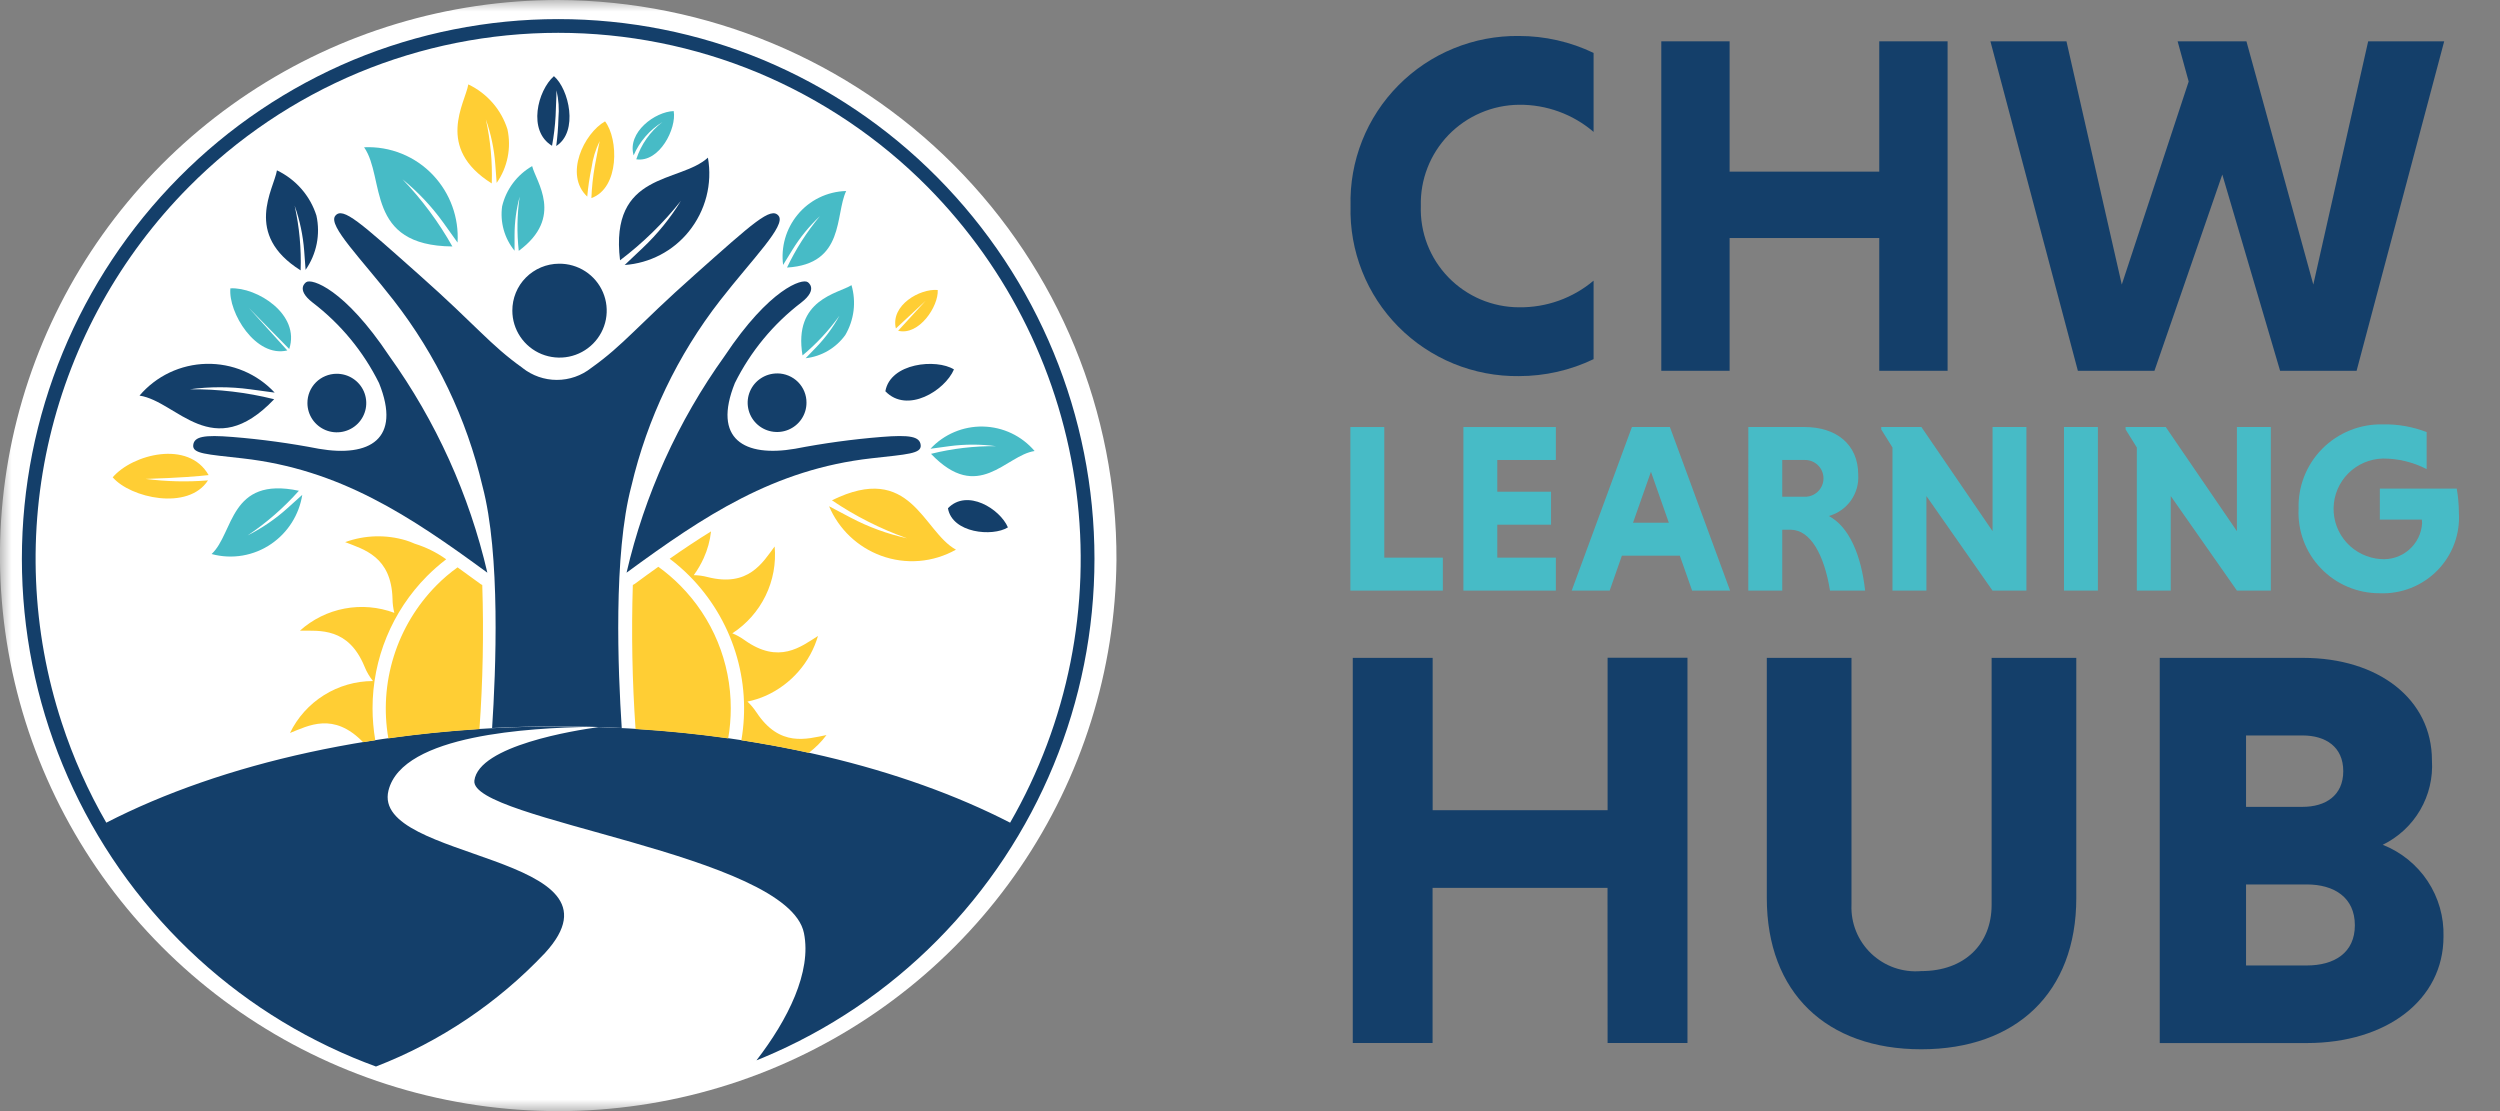 <svg width="108" height="48" viewBox="0 0 108 48" fill="none" xmlns="http://www.w3.org/2000/svg">
<rect x="0" y="0" width="108" height="48" fill="#808080" stroke="none"/>
<mask id="mask0_18388_927" style="mask-type:luminance" maskUnits="userSpaceOnUse" x="0" y="0" width="108" height="48">
<path d="M108 0H0V48H108V0Z" fill="white"/>
</mask>
<g mask="url(#mask0_18388_927)">
<path d="M48.231 24.209C48.189 28.947 46.74 33.566 44.064 37.486C41.389 41.405 37.608 44.448 33.198 46.233C28.788 48.017 23.945 48.463 19.281 47.513C14.617 46.563 10.339 44.261 6.987 40.896C3.636 37.532 1.36 33.255 0.446 28.605C-0.467 23.955 0.023 19.14 1.854 14.767C3.686 10.394 6.777 6.658 10.738 4.03C14.7 1.402 19.354 -7.49461e-05 24.115 3.00435e-09C30.539 0.028 36.689 2.594 41.211 7.134C45.734 11.675 48.259 17.816 48.231 24.209Z" fill="white"/>
<path d="M32.97 2.589C30.164 1.425 27.155 0.825 24.115 0.825C21.075 0.825 18.065 1.425 15.26 2.589C12.443 3.768 9.889 5.489 7.743 7.653C3.387 12.046 0.945 17.969 0.945 24.14C0.945 30.311 3.387 36.234 7.743 40.626C9.889 42.791 12.443 44.512 15.26 45.69C15.584 45.825 15.911 45.953 16.242 46.074C19.013 45.001 21.507 43.326 23.543 41.171C27.479 36.874 16.026 37.209 16.782 34.151C17.386 31.702 23.014 31.456 25.404 31.399C24.977 31.389 24.547 31.384 24.115 31.384C16.489 31.384 9.583 32.972 4.592 35.54C3.803 34.173 3.159 32.728 2.67 31.228C1.363 27.238 1.184 22.968 2.152 18.885C3.12 14.801 5.198 11.06 8.159 8.073C10.251 5.964 12.741 4.287 15.486 3.139C18.219 2.003 21.152 1.418 24.114 1.418C27.076 1.418 30.009 2.003 32.742 3.139C35.487 4.287 37.978 5.963 40.069 8.072C43.595 11.636 45.852 16.249 46.496 21.209C47.141 26.168 46.136 31.201 43.637 35.54C39.028 33.17 32.793 31.634 25.862 31.411C24.856 31.548 20.683 32.208 20.493 33.721C20.278 35.442 34.037 36.884 34.731 40.31C35.071 41.988 34.036 44.049 32.679 45.808L32.968 45.69C35.784 44.512 38.339 42.791 40.484 40.626C44.84 36.233 47.281 30.311 47.281 24.14C47.281 17.969 44.84 12.046 40.484 7.653C38.34 5.489 35.786 3.768 32.97 2.589Z" fill="#143F6A"/>
<path d="M32.679 30.775C32.568 30.605 32.437 30.448 32.29 30.308C32.568 30.251 32.838 30.165 33.097 30.049C33.634 29.805 34.112 29.448 34.498 29.004C34.885 28.56 35.171 28.038 35.337 27.474C34.604 27.935 33.65 28.714 32.164 27.652C32.001 27.534 31.824 27.436 31.637 27.359C32.255 26.958 32.751 26.396 33.073 25.736C33.395 25.075 33.531 24.339 33.465 23.608C32.946 24.302 32.337 25.378 30.568 24.929C30.374 24.877 30.173 24.85 29.971 24.847C30.139 24.617 30.282 24.37 30.4 24.111C30.566 23.745 30.673 23.356 30.717 22.956C30.119 23.324 29.526 23.722 28.93 24.137C29.234 24.366 29.522 24.616 29.79 24.886C30.702 25.807 31.381 26.931 31.77 28.165C32.159 29.398 32.247 30.707 32.027 31.981C33.022 32.137 33.991 32.316 34.937 32.523C35.228 32.305 35.487 32.046 35.704 31.755C34.861 31.919 33.685 32.301 32.679 30.772M20.836 25.272C20.804 25.258 20.774 25.241 20.747 25.22C20.415 24.975 20.091 24.742 19.767 24.51C19.44 24.744 19.134 25.005 18.852 25.291C18.005 26.15 17.375 27.197 17.014 28.346C16.653 29.495 16.571 30.713 16.777 31.899C18.051 31.717 19.367 31.584 20.712 31.498C20.86 29.426 20.901 27.348 20.834 25.272M29.383 25.29C29.092 24.997 28.776 24.727 28.44 24.485C28.105 24.723 27.766 24.968 27.427 25.22C27.398 25.239 27.369 25.256 27.338 25.272C27.273 27.347 27.312 29.424 27.456 31.495C28.823 31.58 30.161 31.714 31.458 31.9C31.532 31.47 31.569 31.034 31.569 30.598C31.573 28.611 30.787 26.704 29.384 25.291" fill="#FFCE34"/>
<path fill-rule="evenodd" clip-rule="evenodd" d="M11.841 17.25C9.174 20.044 7.658 17.336 6.027 17.09C6.384 16.671 6.826 16.332 7.324 16.095C7.823 15.859 8.366 15.73 8.917 15.718C9.469 15.706 10.017 15.81 10.526 16.025C11.034 16.239 11.491 16.558 11.866 16.961C11.624 16.926 11.282 16.879 10.806 16.817C9.94 16.7 9.063 16.7 8.197 16.817C9.424 16.805 10.647 16.948 11.837 17.245" fill="#143F6A"/>
<path fill-rule="evenodd" clip-rule="evenodd" d="M12.987 11.68C10.501 10.122 11.831 8.172 11.964 7.359C12.368 7.552 12.728 7.825 13.021 8.161C13.315 8.497 13.536 8.89 13.67 9.315C13.758 9.716 13.761 10.132 13.681 10.534C13.6 10.937 13.437 11.319 13.202 11.657C13.19 11.47 13.17 11.205 13.141 10.84C13.09 10.173 12.952 9.517 12.729 8.886C12.932 9.803 13.019 10.742 12.988 11.68" fill="#143F6A"/>
<path fill-rule="evenodd" clip-rule="evenodd" d="M24.029 6.308C25.002 5.689 24.58 3.847 23.93 3.29C23.224 3.913 22.783 5.656 23.848 6.298C23.926 5.873 23.977 5.443 24.002 5.011C24.04 4.237 24.04 3.902 24.04 3.902C24.133 4.298 24.161 4.706 24.124 5.111C24.114 5.512 24.082 5.912 24.029 6.309" fill="#143F6A"/>
<path fill-rule="evenodd" clip-rule="evenodd" d="M26.786 11.246C26.323 7.398 29.363 7.928 30.582 6.81C30.681 7.37 30.659 7.944 30.516 8.495C30.373 9.045 30.114 9.559 29.756 10.002C29.419 10.42 28.999 10.764 28.523 11.012C28.046 11.261 27.523 11.41 26.986 11.448C27.166 11.281 27.417 11.044 27.765 10.711C28.403 10.108 28.959 9.424 29.416 8.676C28.652 9.639 27.768 10.502 26.786 11.245" fill="#143F6A"/>
<path fill-rule="evenodd" clip-rule="evenodd" d="M40.951 21.957C41.136 23.032 42.876 23.196 43.542 22.783C43.201 21.983 41.777 21.097 40.951 21.957Z" fill="#143F6A"/>
<path fill-rule="evenodd" clip-rule="evenodd" d="M38.248 16.903C38.459 15.676 40.449 15.486 41.211 15.959C40.822 16.873 39.193 17.886 38.248 16.903Z" fill="#143F6A"/>
<path fill-rule="evenodd" clip-rule="evenodd" d="M12.912 21.201C9.902 20.562 10.109 23.036 9.141 23.934C9.577 24.053 10.034 24.075 10.479 23.999C10.925 23.923 11.349 23.751 11.721 23.495C12.076 23.251 12.379 22.937 12.608 22.573C12.838 22.209 12.991 21.802 13.058 21.377C12.914 21.506 12.709 21.693 12.421 21.951C11.902 22.419 11.322 22.815 10.698 23.131C11.515 22.583 12.259 21.934 12.912 21.201Z" fill="#47BBC6"/>
<path fill-rule="evenodd" clip-rule="evenodd" d="M12.412 15.139C11.042 15.467 9.853 13.495 9.953 12.456C11.103 12.399 12.985 13.583 12.494 15.077L10.743 13.293L12.412 15.139Z" fill="#47BBC6"/>
<path fill-rule="evenodd" clip-rule="evenodd" d="M19.545 10.647C15.762 10.617 16.657 7.699 15.729 6.362C16.285 6.336 16.84 6.431 17.356 6.64C17.872 6.849 18.336 7.167 18.716 7.573C19.08 7.961 19.361 8.418 19.541 8.918C19.722 9.417 19.798 9.948 19.766 10.478C19.627 10.28 19.43 10.004 19.152 9.619C18.65 8.92 18.057 8.29 17.389 7.746C18.228 8.621 18.952 9.597 19.545 10.651" fill="#47BBC6"/>
<path fill-rule="evenodd" clip-rule="evenodd" d="M22.41 10.837C24.38 9.383 23.151 7.844 22.989 7.176C22.666 7.362 22.383 7.612 22.16 7.91C21.937 8.209 21.778 8.55 21.692 8.912C21.644 9.252 21.668 9.597 21.76 9.928C21.852 10.258 22.012 10.566 22.229 10.832C22.229 10.675 22.229 10.456 22.229 10.148C22.23 9.59 22.304 9.035 22.449 8.496C22.338 9.272 22.325 10.058 22.41 10.837Z" fill="#47BBC6"/>
<path fill-rule="evenodd" clip-rule="evenodd" d="M27.487 6.882C28.494 7.033 29.235 5.543 29.104 4.799C28.304 4.823 27.085 5.712 27.373 6.711C27.629 6.117 28.062 5.615 28.614 5.275C28.084 5.685 27.691 6.245 27.487 6.882Z" fill="#47BBC6"/>
<path fill-rule="evenodd" clip-rule="evenodd" d="M40.219 19.605C42.273 21.756 43.438 19.67 44.695 19.484C44.42 19.161 44.079 18.899 43.696 18.717C43.312 18.535 42.893 18.436 42.468 18.427C42.043 18.418 41.621 18.498 41.229 18.664C40.838 18.829 40.486 19.075 40.197 19.386C40.383 19.36 40.645 19.322 41.013 19.275C41.681 19.186 42.357 19.186 43.024 19.275C42.08 19.266 41.139 19.377 40.223 19.605" fill="#47BBC6"/>
<path fill-rule="evenodd" clip-rule="evenodd" d="M33.999 11.558C36.507 11.412 36.067 9.271 36.555 8.252C36.149 8.262 35.751 8.36 35.387 8.538C35.023 8.716 34.703 8.971 34.448 9.285C34.203 9.585 34.022 9.931 33.916 10.302C33.81 10.673 33.781 11.062 33.83 11.445C33.921 11.294 34.049 11.084 34.233 10.79C34.562 10.256 34.961 9.768 35.419 9.339C34.854 10.017 34.377 10.762 33.999 11.558" fill="#47BBC6"/>
<path fill-rule="evenodd" clip-rule="evenodd" d="M34.669 15.354C34.261 12.928 36.206 12.685 36.785 12.319C36.889 12.678 36.919 13.054 36.873 13.425C36.826 13.795 36.705 14.152 36.516 14.475C36.316 14.752 36.06 14.983 35.766 15.156C35.471 15.328 35.143 15.437 34.803 15.476C34.911 15.365 35.062 15.208 35.276 14.986C35.662 14.584 35.993 14.133 36.26 13.645C35.804 14.279 35.27 14.853 34.669 15.354Z" fill="#47BBC6"/>
<path fill-rule="evenodd" clip-rule="evenodd" d="M8.985 20.753C8.13 22.076 5.633 21.51 4.869 20.619C5.723 19.623 8.146 18.993 9.012 20.524C8.623 20.568 7.779 20.644 6.292 20.689C7.185 20.804 8.087 20.826 8.985 20.753Z" fill="#FFCE34"/>
<path fill-rule="evenodd" clip-rule="evenodd" d="M21.244 7.925C18.782 6.382 20.099 4.451 20.231 3.646C20.631 3.836 20.987 4.106 21.278 4.439C21.569 4.772 21.787 5.161 21.921 5.582C22.008 5.98 22.011 6.391 21.931 6.79C21.851 7.19 21.69 7.568 21.456 7.902C21.444 7.718 21.425 7.458 21.396 7.094C21.346 6.433 21.209 5.782 20.989 5.157C21.189 6.065 21.275 6.995 21.244 7.924" fill="#FFCE34"/>
<path fill-rule="evenodd" clip-rule="evenodd" d="M25.549 8.557C26.766 8.12 26.723 6.001 26.138 5.243C25.229 5.759 24.362 7.551 25.369 8.493C25.406 8.076 25.467 7.662 25.553 7.252C25.609 6.849 25.728 6.458 25.908 6.094C25.908 6.094 25.832 6.421 25.694 7.183C25.615 7.638 25.566 8.097 25.548 8.558" fill="#FFCE34"/>
<path fill-rule="evenodd" clip-rule="evenodd" d="M35.939 21.614C39.363 19.924 39.861 22.96 41.297 23.745C40.809 24.02 40.268 24.187 39.709 24.232C39.15 24.277 38.589 24.2 38.063 24.007C37.561 23.823 37.103 23.538 36.717 23.171C36.33 22.803 36.024 22.36 35.816 21.87C36.031 21.984 36.331 22.144 36.755 22.365C37.521 22.768 38.337 23.067 39.183 23.254C38.036 22.846 36.946 22.295 35.939 21.613" fill="#FFCE34"/>
<path fill-rule="evenodd" clip-rule="evenodd" d="M38.799 14.289C39.707 14.513 40.55 13.228 40.51 12.528C39.743 12.458 38.461 13.186 38.702 14.19L39.981 13.001L38.799 14.289Z" fill="#FFCE34"/>
<path fill-rule="evenodd" clip-rule="evenodd" d="M33.584 16.133C33.332 16.13 33.085 16.202 32.874 16.34C32.663 16.477 32.498 16.673 32.4 16.904C32.301 17.135 32.274 17.39 32.322 17.637C32.369 17.883 32.489 18.109 32.667 18.288C32.844 18.466 33.071 18.588 33.318 18.637C33.565 18.687 33.821 18.663 34.054 18.567C34.287 18.471 34.486 18.309 34.626 18.101C34.766 17.892 34.841 17.647 34.84 17.396C34.842 17.231 34.81 17.067 34.747 16.914C34.685 16.761 34.592 16.622 34.476 16.504C34.359 16.387 34.22 16.294 34.067 16.23C33.914 16.166 33.75 16.132 33.584 16.131M34.889 12.185C34.889 12.185 35.377 12.48 34.615 13.07C33.404 13.996 32.422 15.186 31.746 16.549C30.769 18.976 32.159 19.761 34.347 19.386C35.58 19.147 36.825 18.977 38.076 18.876C39.309 18.777 39.735 18.856 39.774 19.229C39.813 19.602 39.199 19.624 37.646 19.799C33.435 20.274 30.425 22.278 27.067 24.74C27.848 21.373 29.288 18.192 31.305 15.379C33.251 12.457 34.664 12.022 34.889 12.187M14.537 16.147C14.79 16.145 15.037 16.216 15.247 16.354C15.458 16.491 15.623 16.687 15.722 16.918C15.82 17.149 15.847 17.404 15.8 17.65C15.752 17.896 15.633 18.123 15.456 18.301C15.278 18.48 15.052 18.601 14.805 18.651C14.558 18.701 14.302 18.677 14.069 18.582C13.836 18.486 13.636 18.324 13.496 18.116C13.356 17.908 13.281 17.663 13.281 17.412C13.28 17.247 13.312 17.083 13.374 16.93C13.437 16.777 13.529 16.638 13.646 16.52C13.762 16.403 13.901 16.31 14.054 16.246C14.207 16.182 14.371 16.148 14.537 16.147ZM22.577 15.896C21.15 14.88 20.626 14.107 18.101 11.866C15.575 9.624 14.806 8.907 14.482 9.326C14.157 9.746 15.609 11.179 17.004 12.972C18.848 15.342 20.157 18.079 20.842 20.998C21.626 23.943 21.422 28.986 21.259 31.451C22.189 31.403 23.132 31.378 24.087 31.378C25.022 31.378 25.946 31.401 26.859 31.449C26.696 28.982 26.493 23.941 27.276 20.998C27.961 18.08 29.27 15.342 31.114 12.972C32.51 11.179 33.964 9.745 33.637 9.326C33.31 8.908 32.539 9.625 30.016 11.867C27.493 14.108 26.967 14.88 25.54 15.896C25.118 16.23 24.595 16.412 24.056 16.412C23.518 16.412 22.995 16.23 22.573 15.896M24.148 11.392C24.552 11.387 24.948 11.502 25.287 11.722C25.625 11.942 25.89 12.257 26.048 12.627C26.206 12.998 26.25 13.406 26.174 13.801C26.098 14.196 25.905 14.56 25.621 14.846C25.337 15.132 24.974 15.328 24.578 15.408C24.182 15.488 23.771 15.449 23.397 15.297C23.023 15.144 22.704 14.884 22.479 14.55C22.254 14.216 22.133 13.823 22.133 13.42C22.132 13.156 22.183 12.893 22.283 12.648C22.383 12.402 22.531 12.179 22.718 11.991C22.905 11.803 23.128 11.653 23.373 11.55C23.618 11.447 23.881 11.394 24.148 11.392ZM13.232 12.187C13.232 12.187 12.744 12.481 13.506 13.071C14.718 13.997 15.699 15.187 16.375 16.55C17.352 18.978 15.963 19.763 13.774 19.387C12.542 19.148 11.297 18.978 10.046 18.877C8.813 18.778 8.386 18.857 8.347 19.23C8.309 19.603 8.922 19.625 10.475 19.801C14.687 20.275 17.697 22.279 21.054 24.741C20.273 21.374 18.833 18.193 16.817 15.38C14.87 12.458 13.458 12.023 13.232 12.188" fill="#143F6A"/>
<path d="M18.449 24.886C16.939 26.407 16.093 28.459 16.094 30.597C16.094 31.061 16.134 31.523 16.212 31.98C16.039 32.006 15.862 32.036 15.689 32.062L15.681 32.058C14.406 30.748 13.327 31.348 12.527 31.665C12.853 30.993 13.362 30.427 13.997 30.03C14.631 29.633 15.364 29.422 16.113 29.421C15.959 29.23 15.835 29.017 15.745 28.79C15.044 27.098 13.821 27.25 12.956 27.246C13.499 26.757 14.167 26.426 14.886 26.29C15.606 26.154 16.349 26.218 17.035 26.475C16.985 26.278 16.959 26.076 16.957 25.873C16.909 24.037 15.715 23.736 14.911 23.42C15.757 23.112 16.681 23.086 17.543 23.346C17.659 23.382 17.774 23.425 17.885 23.475C17.897 23.481 17.909 23.486 17.922 23.49C18.404 23.64 18.86 23.865 19.271 24.158L19.275 24.162C18.984 24.385 18.708 24.627 18.449 24.886Z" fill="#FFCE34"/>
<path d="M68.843 15.515C67.838 15.998 66.736 16.248 65.62 16.248C64.653 16.26 63.692 16.077 62.797 15.711C61.902 15.344 61.09 14.802 60.411 14.116C59.731 13.43 59.198 12.614 58.843 11.718C58.488 10.822 58.318 9.863 58.344 8.9C58.318 7.938 58.488 6.979 58.843 6.083C59.198 5.187 59.731 4.372 60.411 3.686C61.09 2.999 61.902 2.457 62.797 2.091C63.692 1.724 64.653 1.542 65.62 1.554C66.736 1.554 67.838 1.804 68.843 2.286V5.698C67.947 4.931 66.802 4.514 65.62 4.526C65.052 4.531 64.49 4.649 63.968 4.873C63.446 5.096 62.973 5.421 62.578 5.828C62.184 6.236 61.874 6.717 61.669 7.244C61.463 7.772 61.365 8.335 61.38 8.9C61.361 9.467 61.457 10.031 61.661 10.561C61.866 11.09 62.175 11.572 62.57 11.98C62.966 12.389 63.44 12.713 63.963 12.936C64.487 13.158 65.051 13.274 65.62 13.275C66.799 13.291 67.943 12.883 68.843 12.124V15.515Z" fill="#143F6A"/>
<path d="M81.184 10.283H74.719V16.018H71.768V1.785H74.719V7.415H81.184V1.785H84.136V16.018H81.184V10.283Z" fill="#143F6A"/>
<path d="M85.986 1.785H89.271L91.661 12.293L94.551 3.522L94.073 1.785H97.046L99.935 12.293L102.305 1.785H105.589L101.805 16.018H98.5L96.003 7.541L93.072 16.018H89.764L85.986 1.785Z" fill="#143F6A"/>
<path d="M58.336 25.514V18.448H59.801V24.09H62.331V25.514H58.336Z" fill="#47BBC6"/>
<path d="M63.219 25.514V18.448H67.213V19.871H64.683V21.242H67.005V22.667H64.683V24.09H67.213V25.514H63.219Z" fill="#47BBC6"/>
<path d="M72.569 24.006H70.065L69.538 25.513H67.898L70.499 18.447H72.139L74.739 25.513H73.099L72.569 24.006ZM70.546 22.583H72.094L71.321 20.38L70.546 22.583Z" fill="#47BBC6"/>
<path d="M75.528 18.447H77.953C79.325 18.447 80.275 19.195 80.275 20.504C80.302 20.902 80.19 21.297 79.959 21.623C79.728 21.948 79.391 22.184 79.004 22.291C79.882 22.749 80.408 23.995 80.573 25.513H79.056C78.809 23.975 78.213 22.884 77.354 22.884H76.993V25.513H75.527L75.528 18.447ZM77.953 19.87H76.993V21.46H77.953C78.06 21.463 78.166 21.445 78.266 21.407C78.365 21.368 78.456 21.31 78.533 21.236C78.609 21.162 78.67 21.073 78.712 20.975C78.754 20.877 78.775 20.772 78.775 20.665C78.775 20.559 78.754 20.454 78.712 20.356C78.67 20.258 78.609 20.169 78.533 20.095C78.456 20.021 78.365 19.963 78.266 19.924C78.166 19.886 78.06 19.867 77.953 19.87Z" fill="#47BBC6"/>
<path d="M83.221 21.429V25.513H81.755V19.331L81.269 18.551V18.447H83.004L86.079 22.947V18.447H87.541V25.513H86.076L83.221 21.429Z" fill="#47BBC6"/>
<path d="M90.629 18.447H89.164V25.513H90.629V18.447Z" fill="#47BBC6"/>
<path d="M93.776 21.429V25.513H92.311V19.331L91.826 18.551V18.447H93.56L96.635 22.947V18.447H98.1V25.513H96.635L93.776 21.429Z" fill="#47BBC6"/>
<path d="M104.831 20.266C104.245 19.962 103.593 19.805 102.933 19.809C102.372 19.825 101.839 20.055 101.444 20.451C101.049 20.847 100.823 21.379 100.811 21.937C100.799 22.495 101.003 23.036 101.38 23.448C101.758 23.86 102.281 24.113 102.84 24.152C103.06 24.171 103.283 24.145 103.493 24.076C103.703 24.008 103.898 23.898 104.065 23.754C104.233 23.61 104.369 23.433 104.467 23.236C104.565 23.038 104.622 22.823 104.635 22.603C104.635 22.562 104.624 22.489 104.624 22.447H102.808V21.108H106.131C106.191 21.448 106.222 21.792 106.223 22.137C106.254 22.596 106.187 23.057 106.027 23.489C105.867 23.921 105.617 24.314 105.293 24.644C104.97 24.973 104.581 25.231 104.151 25.401C103.72 25.57 103.259 25.648 102.797 25.628C102.323 25.629 101.854 25.534 101.418 25.349C100.982 25.164 100.589 24.892 100.262 24.551C99.934 24.21 99.68 23.806 99.515 23.364C99.35 22.922 99.276 22.452 99.299 21.981C99.284 21.5 99.368 21.022 99.544 20.575C99.721 20.128 99.988 19.721 100.328 19.38C100.668 19.038 101.074 18.77 101.521 18.59C101.969 18.41 102.449 18.323 102.932 18.333C103.581 18.319 104.226 18.433 104.831 18.666L104.831 20.266Z" fill="#47BBC6"/>
<path d="M69.445 38.357H61.887V45.059H58.44V28.42H61.891V35H69.448V28.415H72.899V45.059H69.448L69.445 38.357Z" fill="#143F6A"/>
<path d="M89.696 28.42V38.796C89.696 42.882 87.094 45.329 82.998 45.329C78.902 45.329 76.326 42.882 76.326 38.796V28.42H79.984V39.089C79.968 39.481 80.036 39.871 80.184 40.235C80.332 40.599 80.556 40.927 80.841 41.198C81.126 41.468 81.466 41.676 81.838 41.806C82.21 41.935 82.606 41.985 82.998 41.951C84.879 41.951 86.038 40.777 86.038 39.089V28.42H89.696Z" fill="#143F6A"/>
<path d="M93.301 28.42H99.495C102.75 28.42 105.06 30.206 105.06 32.849C105.107 33.597 104.931 34.344 104.552 34.993C104.174 35.642 103.61 36.165 102.934 36.495C103.727 36.808 104.405 37.356 104.875 38.065C105.344 38.775 105.583 39.61 105.559 40.459C105.559 43.2 103.094 45.06 99.656 45.06H93.301V28.42ZM99.47 31.772H97.029V34.856H99.47C100.467 34.856 101.229 34.366 101.229 33.314C101.229 32.262 100.467 31.772 99.47 31.772ZM99.654 38.208H97.029V41.708H99.654C100.835 41.708 101.73 41.169 101.73 39.97C101.73 38.771 100.837 38.208 99.654 38.208Z" fill="#143F6A"/>
</g>
</svg>
